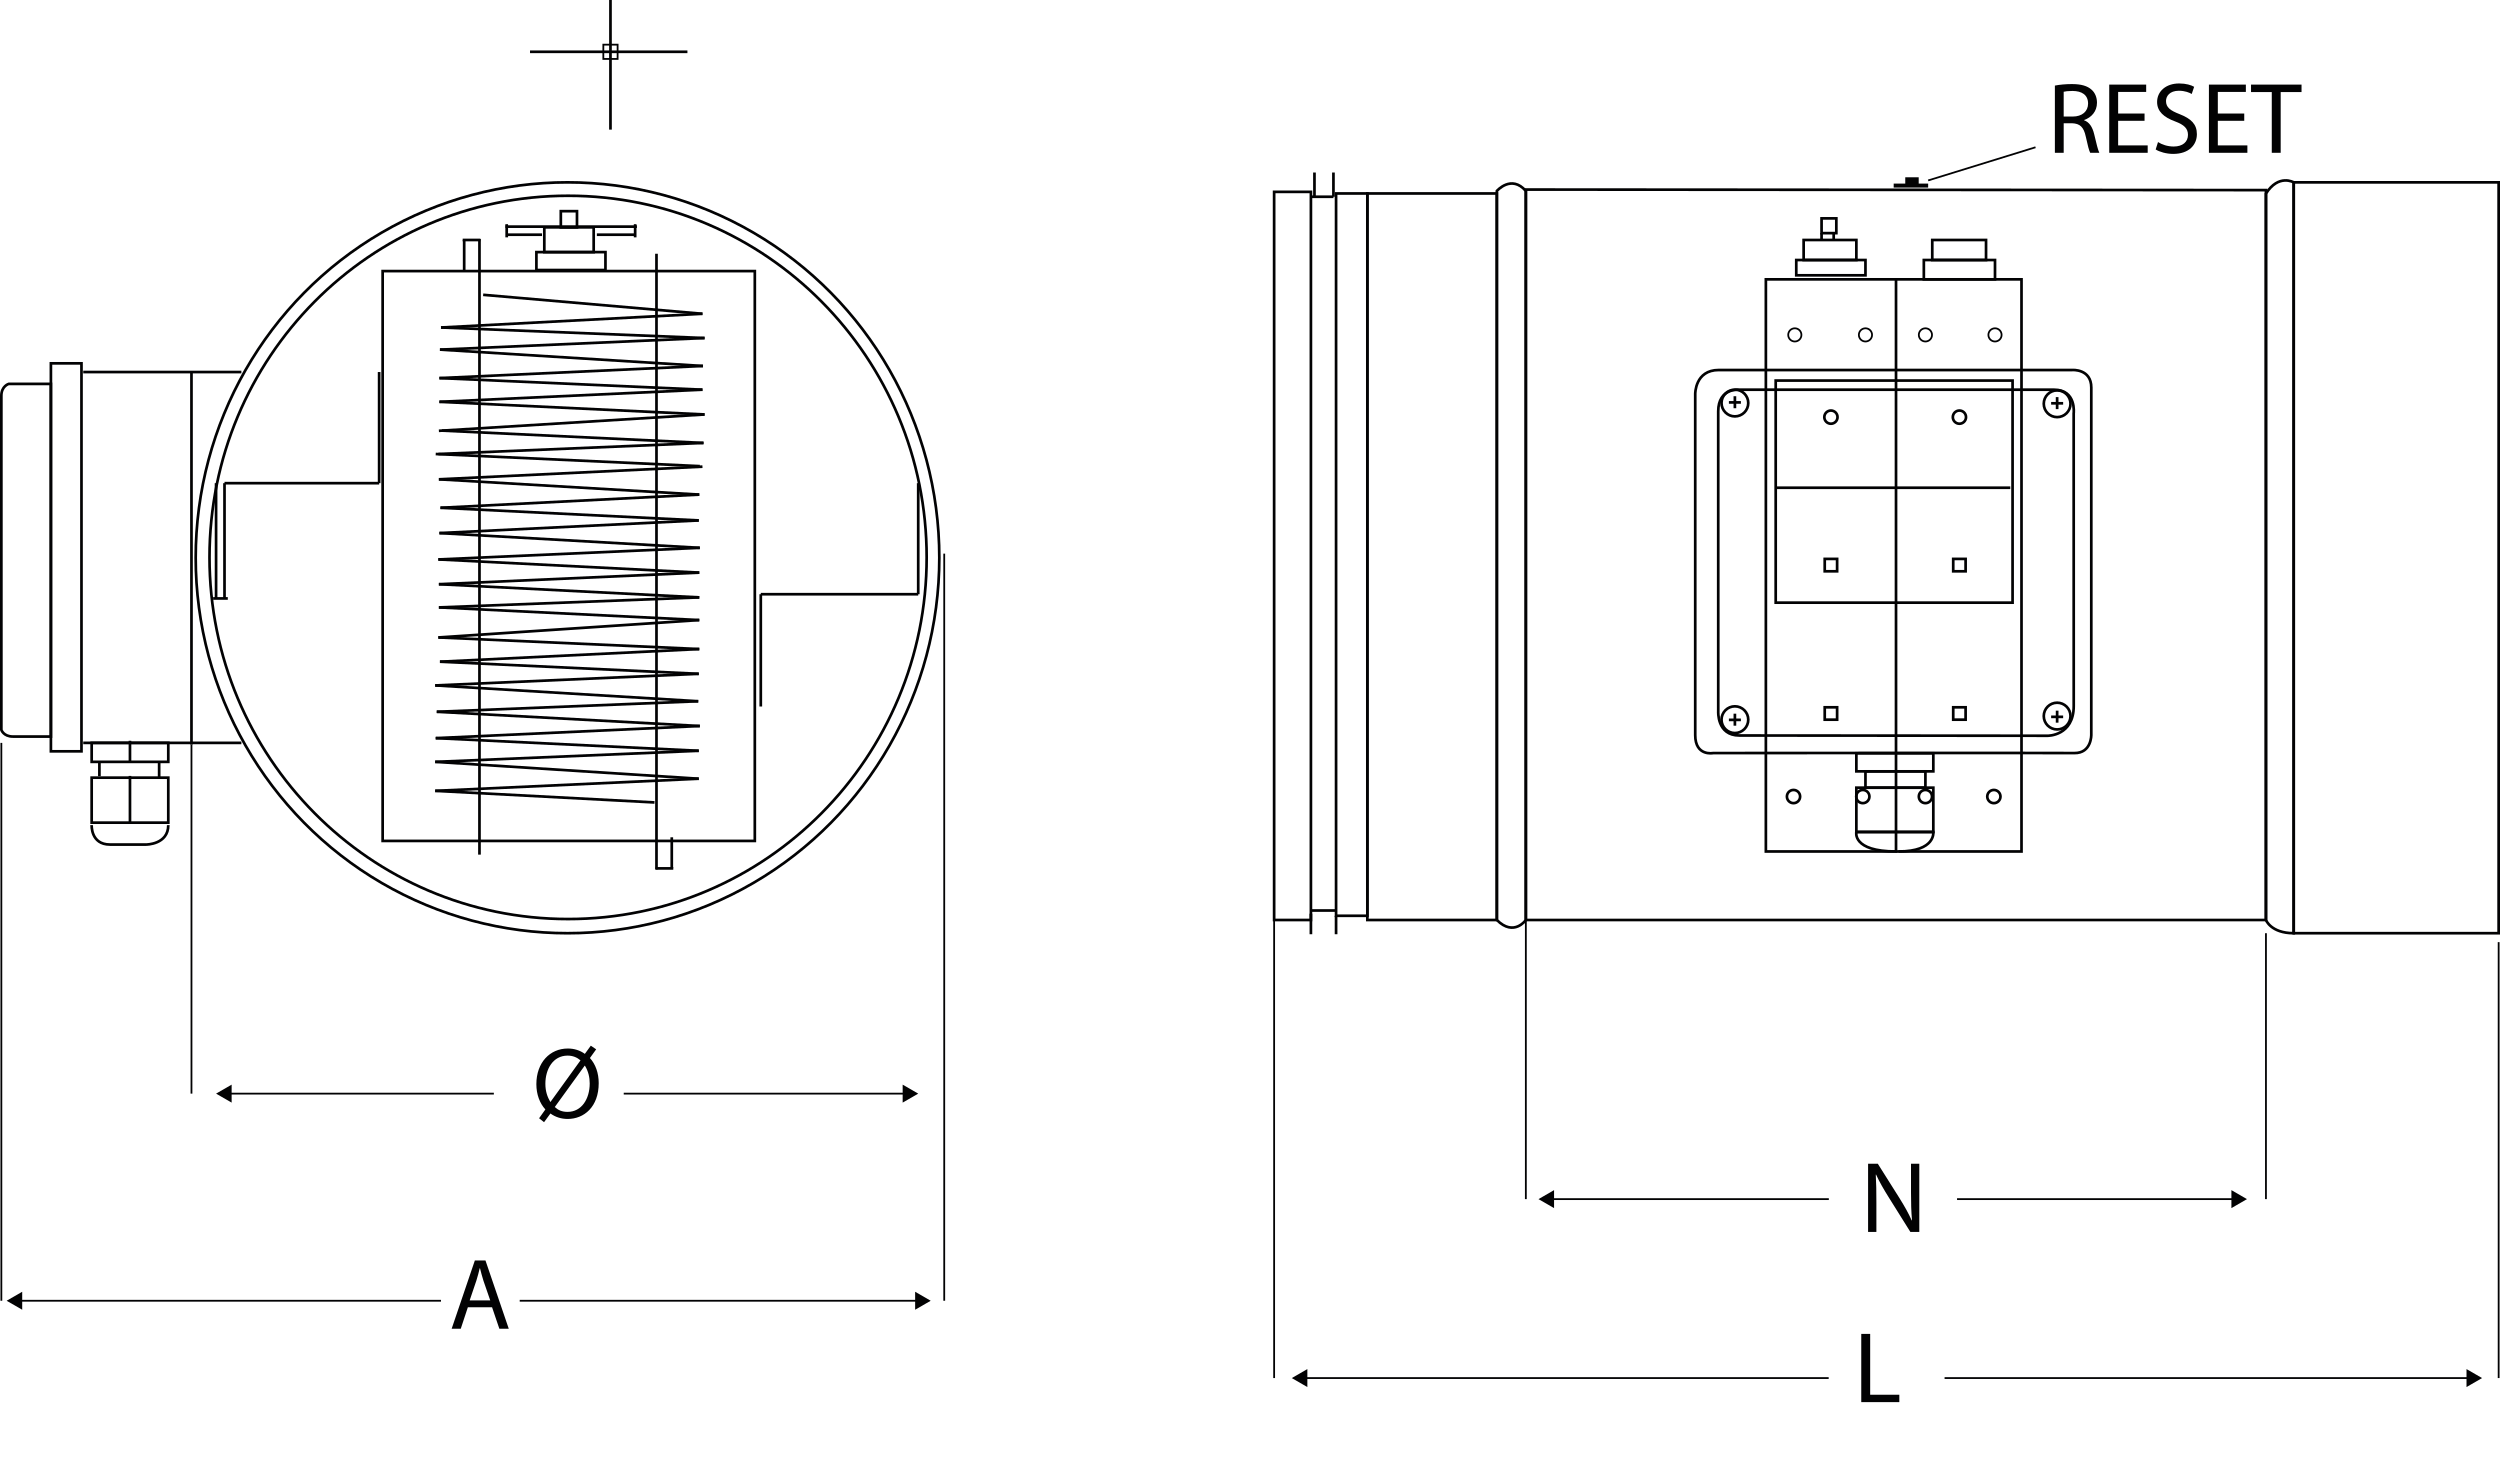 <?xml version="1.0" encoding="utf-8"?>
<!-- Generator: Adobe Illustrator 20.0.0, SVG Export Plug-In . SVG Version: 6.00 Build 0)  -->
<svg version="1.1" id="Capa_1" xmlns="http://www.w3.org/2000/svg" xmlns:xlink="http://www.w3.org/1999/xlink" x="0px" y="0px"
	 width="693.464px" height="411.456px" viewBox="0 0 693.464 411.456" enable-background="new 0 0 693.464 411.456"
	 xml:space="preserve">
<g>
	<circle fill="none" stroke="#020203" stroke-width="0.75" stroke-miterlimit="10" cx="553.07" cy="220.952" r="1.831"/>
	<circle fill="none" stroke="#020203" stroke-width="0.75" stroke-miterlimit="10" cx="543.514" cy="115.706" r="1.831"/>
	<circle fill="none" stroke="#020203" stroke-width="0.75" stroke-miterlimit="10" cx="507.872" cy="115.706" r="1.831"/>
	<circle fill="none" stroke="#020203" stroke-width="0.5" stroke-miterlimit="10" cx="497.857" cy="92.895" r="1.831"/>
	<circle fill="none" stroke="#020203" stroke-width="0.5" stroke-miterlimit="10" cx="517.452" cy="92.895" r="1.831"/>
	<circle fill="none" stroke="#020203" stroke-width="0.5" stroke-miterlimit="10" cx="534.083" cy="92.895" r="1.831"/>
	<circle fill="none" stroke="#020203" stroke-width="0.5" stroke-miterlimit="10" cx="553.384" cy="92.895" r="1.831"/>
	<circle fill="none" stroke="#020203" stroke-width="0.75" stroke-miterlimit="10" cx="534.083" cy="220.952" r="1.831"/>
	<circle fill="none" stroke="#020203" stroke-width="0.75" stroke-miterlimit="10" cx="516.722" cy="220.952" r="1.831"/>
	<circle fill="none" stroke="#020203" stroke-width="0.75" stroke-miterlimit="10" cx="497.494" cy="220.952" r="1.831"/>
	
		<line fill="none" stroke="#020203" stroke-width="0.75" stroke-miterlimit="10" x1="134.021" y1="81.776" x2="194.849" y2="87.04"/>
	
		<line fill="none" stroke="#020203" stroke-width="0.75" stroke-miterlimit="10" x1="122.324" y1="90.842" x2="194.849" y2="87.04"/>
	
		<line fill="none" stroke="#020203" stroke-width="0.75" stroke-miterlimit="10" x1="195.434" y1="93.766" x2="122.324" y2="90.842"/>
	
		<line fill="none" stroke="#020203" stroke-width="0.75" stroke-miterlimit="10" x1="122.031" y1="96.983" x2="195.434" y2="93.766"/>
	
		<line fill="none" stroke="#020203" stroke-width="0.75" stroke-miterlimit="10" x1="194.995" y1="101.516" x2="122.031" y2="96.983"/>
	
		<line fill="none" stroke="#020203" stroke-width="0.75" stroke-miterlimit="10" x1="121.885" y1="104.879" x2="194.995" y2="101.516"/>
	
		<line fill="none" stroke="#020203" stroke-width="0.75" stroke-miterlimit="10" x1="194.849" y1="108.096" x2="121.885" y2="104.879"/>
	
		<line fill="none" stroke="#020203" stroke-width="0.75" stroke-miterlimit="10" x1="121.885" y1="111.459" x2="194.849" y2="108.096"/>
	
		<line fill="none" stroke="#020203" stroke-width="0.75" stroke-miterlimit="10" x1="195.434" y1="114.968" x2="121.885" y2="111.459"/>
	
		<line fill="none" stroke="#020203" stroke-width="0.75" stroke-miterlimit="10" x1="121.739" y1="119.501" x2="195.434" y2="114.968"/>
	
		<line fill="none" stroke="#020203" stroke-width="0.75" stroke-miterlimit="10" x1="195.142" y1="122.864" x2="122.595" y2="119.449"/>
	
		<line fill="none" stroke="#020203" stroke-width="0.75" stroke-miterlimit="10" x1="121.592" y1="125.935" x2="195.142" y2="122.864"/>
	
		<line fill="none" stroke="#020203" stroke-width="0.75" stroke-miterlimit="10" x1="194.118" y1="129.298" x2="120.861" y2="125.935"/>
	
		<line fill="none" stroke="#020203" stroke-width="0.75" stroke-miterlimit="10" x1="121.739" y1="132.954" x2="194.849" y2="129.444"/>
	
		<line fill="none" stroke="#020203" stroke-width="0.75" stroke-miterlimit="10" x1="193.972" y1="137.194" x2="121.739" y2="132.954"/>
	
		<line fill="none" stroke="#020203" stroke-width="0.75" stroke-miterlimit="10" x1="122.177" y1="140.85" x2="193.972" y2="137.194"/>
	
		<line fill="none" stroke="#020203" stroke-width="0.75" stroke-miterlimit="10" x1="193.826" y1="144.359" x2="122.177" y2="140.85"/>
	
		<line fill="none" stroke="#020203" stroke-width="0.75" stroke-miterlimit="10" x1="121.885" y1="147.868" x2="193.826" y2="144.359"/>
	
		<line fill="none" stroke="#020203" stroke-width="0.75" stroke-miterlimit="10" x1="194.118" y1="151.962" x2="121.885" y2="147.868"/>
	
		<line fill="none" stroke="#020203" stroke-width="0.75" stroke-miterlimit="10" x1="121.592" y1="155.179" x2="194.118" y2="151.962"/>
	
		<line fill="none" stroke="#020203" stroke-width="0.75" stroke-miterlimit="10" x1="193.972" y1="158.835" x2="121.592" y2="155.179"/>
	
		<line fill="none" stroke="#020203" stroke-width="0.75" stroke-miterlimit="10" x1="121.739" y1="162.052" x2="193.972" y2="158.835"/>
	
		<line fill="none" stroke="#020203" stroke-width="0.75" stroke-miterlimit="10" x1="193.972" y1="165.707" x2="121.739" y2="162.052"/>
	
		<line fill="none" stroke="#020203" stroke-width="0.75" stroke-miterlimit="10" x1="121.739" y1="168.485" x2="193.972" y2="165.707"/>
	
		<line fill="none" stroke="#020203" stroke-width="0.75" stroke-miterlimit="10" x1="193.972" y1="171.995" x2="121.739" y2="168.485"/>
	
		<line fill="none" stroke="#020203" stroke-width="0.75" stroke-miterlimit="10" x1="121.592" y1="176.82" x2="193.972" y2="171.995"/>
	
		<line fill="none" stroke="#020203" stroke-width="0.75" stroke-miterlimit="10" x1="193.972" y1="180.037" x2="121.592" y2="176.82"/>
	
		<line fill="none" stroke="#020203" stroke-width="0.75" stroke-miterlimit="10" x1="122.031" y1="183.546" x2="193.972" y2="180.037"/>
	
		<line fill="none" stroke="#020203" stroke-width="0.75" stroke-miterlimit="10" x1="193.826" y1="186.909" x2="122.031" y2="183.546"/>
	
		<line fill="none" stroke="#020203" stroke-width="0.75" stroke-miterlimit="10" x1="120.715" y1="190.126" x2="193.826" y2="186.909"/>
	
		<line fill="none" stroke="#020203" stroke-width="0.75" stroke-miterlimit="10" x1="193.679" y1="194.513" x2="120.715" y2="190.126"/>
	
		<line fill="none" stroke="#020203" stroke-width="0.75" stroke-miterlimit="10" x1="121.154" y1="197.437" x2="193.679" y2="194.513"/>
	
		<line fill="none" stroke="#020203" stroke-width="0.75" stroke-miterlimit="10" x1="194.118" y1="201.385" x2="121.154" y2="197.437"/>
	
		<line fill="none" stroke="#020203" stroke-width="0.75" stroke-miterlimit="10" x1="120.861" y1="204.748" x2="194.118" y2="201.385"/>
	
		<line fill="none" stroke="#020203" stroke-width="0.75" stroke-miterlimit="10" x1="193.826" y1="208.258" x2="120.861" y2="204.748"/>
	
		<line fill="none" stroke="#020203" stroke-width="0.75" stroke-miterlimit="10" x1="120.715" y1="211.328" x2="193.826" y2="208.258"/>
	
		<line fill="none" stroke="#020203" stroke-width="0.75" stroke-miterlimit="10" x1="193.826" y1="216.007" x2="120.715" y2="211.328"/>
	
		<line fill="none" stroke="#020203" stroke-width="0.75" stroke-miterlimit="10" x1="120.715" y1="219.37" x2="193.826" y2="216.007"/>
	
		<line fill="none" stroke="#020203" stroke-width="0.75" stroke-miterlimit="10" x1="181.543" y1="222.587" x2="120.715" y2="219.37"/>
	
		<line fill="none" stroke="#020203" stroke-width="0.75" stroke-miterlimit="10" x1="128.757" y1="75.196" x2="128.757" y2="66.569"/>
	
		<line fill="none" stroke="#020203" stroke-width="0.75" stroke-miterlimit="10" x1="133.25" y1="66.569" x2="128.339" y2="66.569"/>
	
		<line fill="none" stroke="#020203" stroke-width="0.75" stroke-miterlimit="10" x1="132.998" y1="237.063" x2="132.998" y2="66.293"/>
	
		<line fill="none" stroke="#020203" stroke-width="0.75" stroke-miterlimit="10" x1="186.339" y1="232.254" x2="186.339" y2="240.881"/>
	
		<line fill="none" stroke="#020203" stroke-width="0.75" stroke-miterlimit="10" x1="181.847" y1="240.881" x2="186.757" y2="240.881"/>
	
		<line fill="none" stroke="#020203" stroke-width="0.75" stroke-miterlimit="10" x1="182.099" y1="70.387" x2="182.099" y2="241.157"/>
	
		<rect x="106.142" y="75.196" fill="none" stroke="#020203" stroke-width="0.75" stroke-miterlimit="10" width="103.232" height="158.065"/>
	
		<line fill="none" stroke="#020203" stroke-width="0.75" stroke-miterlimit="10" x1="105.167" y1="103.198" x2="105.167" y2="134.026"/>
	
		<line fill="none" stroke="#020203" stroke-width="0.75" stroke-miterlimit="10" x1="62.275" y1="134.026" x2="105.167" y2="134.026"/>
	<line fill="none" stroke="#020203" stroke-width="0.75" stroke-miterlimit="10" x1="62.275" y1="166" x2="62.275" y2="134.026"/>
	<line fill="none" stroke="#020203" stroke-width="0.75" stroke-miterlimit="10" x1="59.936" y1="134.026" x2="59.936" y2="166"/>
	<line fill="none" stroke="#020203" stroke-width="0.75" stroke-miterlimit="10" x1="63.185" y1="166" x2="59.123" y2="166"/>
	
		<rect x="14.12" y="100.785" fill="none" stroke="#020203" stroke-width="0.75" stroke-miterlimit="10" width="8.481" height="107.619"/>
	<path fill="none" stroke="#020203" stroke-width="0.75" stroke-miterlimit="10" d="M14.12,106.488H2.422
		c0,0-2.047,0.585-2.047,3.29s0,92.671,0,92.671s0.585,1.861,3.217,1.861s10.528,0,10.528,0V106.488z"/>
	
		<line fill="none" stroke="#020203" stroke-width="0.75" stroke-miterlimit="10" x1="66.954" y1="206.064" x2="23.088" y2="206.064"/>
	
		<rect x="25.428" y="206.064" fill="none" stroke="#020203" stroke-width="0.75" stroke-miterlimit="10" width="21.251" height="5.264"/>
	
		<rect x="25.428" y="215.715" fill="none" stroke="#020203" stroke-width="0.75" stroke-miterlimit="10" width="21.251" height="12.478"/>
	
		<line fill="none" stroke="#020203" stroke-width="0.75" stroke-miterlimit="10" x1="36.052" y1="205.479" x2="36.052" y2="211.426"/>
	
		<line fill="none" stroke="#020203" stroke-width="0.75" stroke-miterlimit="10" x1="27.572" y1="211.328" x2="27.572" y2="215.325"/>
	
		<line fill="none" stroke="#020203" stroke-width="0.75" stroke-miterlimit="10" x1="44.144" y1="211.328" x2="44.144" y2="215.715"/>
	
		<line fill="none" stroke="#020203" stroke-width="0.75" stroke-miterlimit="10" x1="36.053" y1="215.227" x2="36.053" y2="228.095"/>
	<path fill="none" stroke="#020203" stroke-width="0.75" stroke-miterlimit="10" d="M25.428,228.875c0,0-0.292,5.392,5.069,5.392
		c6.434,0.001,10.041,0,10.041,0s6.141,0.014,6.141-5.392"/>
	
		<rect x="155.564" y="58.576" fill="none" stroke="#020203" stroke-width="0.75" stroke-miterlimit="10" width="4.484" height="4.484"/>
	
		<rect x="148.79" y="69.932" fill="none" stroke="#020203" stroke-width="0.75" stroke-miterlimit="10" width="19.155" height="4.972"/>
	
		<rect x="150.983" y="63.06" fill="none" stroke="#020203" stroke-width="0.75" stroke-miterlimit="10" width="13.696" height="6.872"/>
	
		<line fill="none" stroke="#020203" stroke-width="0.75" stroke-miterlimit="10" x1="176.669" y1="62.865" x2="140.211" y2="62.865"/>
	
		<line fill="none" stroke="#020203" stroke-width="0.75" stroke-miterlimit="10" x1="140.552" y1="62.183" x2="140.552" y2="65.838"/>
	
		<line fill="none" stroke="#020203" stroke-width="0.75" stroke-miterlimit="10" x1="150.348" y1="65.107" x2="140.552" y2="65.107"/>
	
		<line fill="none" stroke="#020203" stroke-width="0.75" stroke-miterlimit="10" x1="165.556" y1="65.107" x2="176.182" y2="65.107"/>
	
		<line fill="none" stroke="#020203" stroke-width="0.75" stroke-miterlimit="10" x1="176.182" y1="62.183" x2="176.182" y2="65.838"/>
	
		<line fill="none" stroke="#020203" stroke-width="0.75" stroke-miterlimit="10" x1="66.954" y1="103.198" x2="23.088" y2="103.198"/>
	
		<line fill="none" stroke="#020203" stroke-width="0.75" stroke-miterlimit="10" x1="53.112" y1="103.198" x2="53.112" y2="206.503"/>
	
		<line fill="none" stroke="#020203" stroke-width="0.5" stroke-miterlimit="10" x1="53.112" y1="206.503" x2="53.112" y2="303.356"/>
	<g>
		<g>
			
				<line fill="none" stroke="#020203" stroke-width="0.5" stroke-miterlimit="10" x1="136.988" y1="303.356" x2="63.524" y2="303.356"/>
			<g>
				<polygon fill="#020203" points="64.253,300.863 59.936,303.356 64.253,305.849 				"/>
			</g>
		</g>
	</g>
	<line fill="none" stroke="#020203" stroke-width="0.5" stroke-miterlimit="10" x1="0.375" y1="206.064" x2="0.375" y2="360.81"/>
	<g>
		<g>
			<line fill="none" stroke="#020203" stroke-width="0.5" stroke-miterlimit="10" x1="122.324" y1="360.81" x2="5.43" y2="360.81"/>
			<g>
				<polygon fill="#020203" points="6.159,358.316 1.842,360.809 6.159,363.303 				"/>
			</g>
		</g>
	</g>
	<g>
		<g>
			
				<line fill="none" stroke="#020203" stroke-width="0.5" stroke-miterlimit="10" x1="144.159" y1="360.81" x2="254.575" y2="360.81"/>
			<g>
				<polygon fill="#020203" points="253.846,363.303 258.163,360.81 253.846,358.317 				"/>
			</g>
		</g>
	</g>
	<g>
		<g>
			
				<line fill="none" stroke="#020203" stroke-width="0.5" stroke-miterlimit="10" x1="173.014" y1="303.356" x2="251.115" y2="303.356"/>
			<g>
				<polygon fill="#020203" points="250.385,305.85 254.702,303.357 250.385,300.863 				"/>
			</g>
		</g>
	</g>
	
		<line fill="none" stroke="#020203" stroke-width="0.75" stroke-miterlimit="10" x1="211.031" y1="195.975" x2="211.031" y2="164.83"/>
	
		<line fill="none" stroke="#020203" stroke-width="0.75" stroke-miterlimit="10" x1="254.702" y1="164.83" x2="211.031" y2="164.83"/>
	
		<line fill="none" stroke="#020203" stroke-width="0.75" stroke-miterlimit="10" x1="254.702" y1="134.026" x2="254.702" y2="164.83"/>
	
		<line fill="none" stroke="#020203" stroke-width="0.5" stroke-miterlimit="10" x1="261.916" y1="153.571" x2="261.916" y2="360.81"/>
	
		<ellipse fill="none" stroke="#020203" stroke-width="0.75" stroke-miterlimit="10" cx="157.577" cy="154.615" rx="99.465" ry="100.314"/>
	
		<ellipse fill="none" stroke="#020203" stroke-width="0.75" stroke-miterlimit="10" cx="157.417" cy="154.72" rx="103.135" ry="104.138"/>
	<line fill="none" stroke="#020203" stroke-width="0.75" stroke-miterlimit="10" x1="169.335" y1="0" x2="169.335" y2="35.956"/>
	
		<line fill="none" stroke="#020203" stroke-width="0.75" stroke-miterlimit="10" x1="190.681" y1="14.368" x2="147.02" y2="14.368"/>
	
		<rect x="167.356" y="12.388" fill="none" stroke="#020203" stroke-width="0.5" stroke-miterlimit="10" width="3.959" height="3.959"/>
	<path fill="none" stroke="#020203" stroke-width="0.75" stroke-miterlimit="10" d="M476.764,102.637h98.066
		c0,0,5.264-0.39,5.264,4.874c0,5.264,0,96.311,0,96.311s0.095,5.128-4.679,5.069c-5.848-0.073-100.21,0-100.21,0
		s-4.972,0.975-4.972-4.972s0-94.655,0-94.655S470.156,102.631,476.764,102.637z"/>
	
		<rect x="492.556" y="105.562" fill="none" stroke="#020203" stroke-width="0.75" stroke-miterlimit="10" width="65.702" height="61.608"/>
	
		<rect x="489.826" y="77.487" fill="none" stroke="#020203" stroke-width="0.75" stroke-miterlimit="10" width="70.91" height="158.699"/>
	<path fill="none" stroke="#020203" stroke-width="0.75" stroke-miterlimit="10" d="M569.76,108.096h-87.294
		c0,0-5.855-0.585-5.855,5.995s0.007,83.2,0.007,83.2s-0.439,6.726,5.849,6.726s85.539,0.071,85.539,0.071s7.219,0.07,7.219-8.257
		c0-8.335-0.014-81.153-0.014-81.153S576.048,108.096,569.76,108.096z"/>
	
		<rect x="498.258" y="72.126" fill="none" stroke="#020203" stroke-width="0.75" stroke-miterlimit="10" width="19.194" height="4.24"/>
	
		<rect x="533.644" y="72.126" fill="none" stroke="#020203" stroke-width="0.75" stroke-miterlimit="10" width="19.74" height="5.361"/>
	
		<rect x="535.983" y="66.569" fill="none" stroke="#020203" stroke-width="0.75" stroke-miterlimit="10" width="14.915" height="5.556"/>
	
		<rect x="500.305" y="66.569" fill="none" stroke="#020203" stroke-width="0.75" stroke-miterlimit="10" width="14.622" height="5.556"/>
	
		<rect x="505.277" y="60.574" fill="none" stroke="#020203" stroke-width="0.75" stroke-miterlimit="10" width="4.094" height="4.094"/>
	<line fill="none" x1="506.154" y1="64.668" x2="506.154" y2="66.569"/>
	<line fill="none" stroke="#020203" stroke-width="0.75" stroke-miterlimit="10" x1="508.64" y1="64.668" x2="508.64" y2="66.569"/>
	
		<line fill="none" stroke="#020203" stroke-width="0.75" stroke-miterlimit="10" x1="505.277" y1="64.668" x2="505.277" y2="66.569"/>
	
		<line fill="none" stroke="#020203" stroke-width="0.75" stroke-miterlimit="10" x1="492.556" y1="135.293" x2="557.624" y2="135.293"/>
	
		<rect x="514.927" y="208.951" fill="none" stroke="#020203" stroke-width="0.75" stroke-miterlimit="10" width="21.348" height="5.01"/>
	
		<rect x="514.927" y="218.493" fill="none" stroke="#020203" stroke-width="0.75" stroke-miterlimit="10" width="21.348" height="12.283"/>
	
		<rect x="517.452" y="213.96" fill="none" stroke="#020203" stroke-width="0.75" stroke-miterlimit="10" width="16.63" height="4.533"/>
	<path fill="none" stroke="#020203" stroke-width="0.75" stroke-miterlimit="10" d="M525.929,77.487v158.699
		c-12.247,0-11.002-5.41-11.002-5.41h21.348c0,0,0.731,5.41-9.651,5.41"/>
	
		<rect x="506.154" y="155.033" fill="none" stroke="#020203" stroke-width="0.75" stroke-miterlimit="10" width="3.436" height="3.436"/>
	
		<rect x="506.154" y="196.194" fill="none" stroke="#020203" stroke-width="0.75" stroke-miterlimit="10" width="3.436" height="3.436"/>
	
		<rect x="541.796" y="196.194" fill="none" stroke="#020203" stroke-width="0.75" stroke-miterlimit="10" width="3.436" height="3.436"/>
	
		<rect x="541.796" y="155.033" fill="none" stroke="#020203" stroke-width="0.75" stroke-miterlimit="10" width="3.436" height="3.436"/>
	<circle fill="none" stroke="#020203" stroke-width="0.75" stroke-miterlimit="10" cx="481.235" cy="111.792" r="3.709"/>
	<circle fill="none" stroke="#020203" stroke-width="0.75" stroke-miterlimit="10" cx="570.619" cy="111.996" r="3.709"/>
	<circle fill="none" stroke="#020203" stroke-width="0.75" stroke-miterlimit="10" cx="570.619" cy="198.629" r="3.709"/>
	<circle fill="none" stroke="#020203" stroke-width="0.75" stroke-miterlimit="10" cx="481.235" cy="199.631" r="3.709"/>
	
		<line fill="none" stroke="#020203" stroke-width="0.75" stroke-miterlimit="10" x1="481.235" y1="197.965" x2="481.235" y2="201.296"/>
	
		<line fill="none" stroke="#020203" stroke-width="0.75" stroke-miterlimit="10" x1="482.9" y1="199.683" x2="479.57" y2="199.683"/>
	<g>
		
			<line fill="none" stroke="#020203" stroke-width="0.75" stroke-miterlimit="10" x1="570.619" y1="197.126" x2="570.619" y2="200.457"/>
		
			<line fill="none" stroke="#020203" stroke-width="0.75" stroke-miterlimit="10" x1="572.285" y1="198.844" x2="568.954" y2="198.844"/>
	</g>
	<g>
		
			<line fill="none" stroke="#020203" stroke-width="0.75" stroke-miterlimit="10" x1="570.619" y1="110.152" x2="570.619" y2="113.482"/>
		
			<line fill="none" stroke="#020203" stroke-width="0.75" stroke-miterlimit="10" x1="572.285" y1="111.87" x2="568.954" y2="111.87"/>
	</g>
	<g>
		
			<line fill="none" stroke="#020203" stroke-width="0.75" stroke-miterlimit="10" x1="481.235" y1="109.905" x2="481.235" y2="113.235"/>
		
			<line fill="none" stroke="#020203" stroke-width="0.75" stroke-miterlimit="10" x1="482.9" y1="111.623" x2="479.57" y2="111.623"/>
	</g>
	
		<rect x="636.242" y="50.582" fill="none" stroke="#020203" stroke-width="0.75" stroke-miterlimit="10" width="56.847" height="208.275"/>
	<path fill="none" stroke="#020203" stroke-width="0.75" stroke-miterlimit="10" d="M636.242,50.582c0,0-4.192-2.437-7.701,3.119
		v201.493c0,0,1.365,3.663,7.701,3.663V50.582z"/>
	<polygon fill="none" stroke="#020203" stroke-width="0.75" stroke-miterlimit="10" points="628.541,255.195 423.247,255.195 
		423.247,52.582 628.541,52.732 	"/>
	<path fill="none" stroke="#020203" stroke-width="0.75" stroke-miterlimit="10" d="M423.247,52.971v202.224c0,0-3.29,4.752-8.042,0
		V52.971C415.205,52.971,419.226,48.308,423.247,52.971z"/>
	
		<rect x="379.283" y="53.664" fill="none" stroke="#020203" stroke-width="0.75" stroke-miterlimit="10" width="35.922" height="201.531"/>
	
		<rect x="353.425" y="53.22" fill="none" stroke="#020203" stroke-width="0.75" stroke-miterlimit="10" width="10.203" height="201.975"/>
	
		<rect x="370.607" y="53.664" fill="none" stroke="#020203" stroke-width="0.75" stroke-miterlimit="10" width="8.676" height="200.361"/>
	
		<line fill="none" stroke="#020203" stroke-width="0.75" stroke-miterlimit="10" x1="363.628" y1="253.44" x2="363.628" y2="259.143"/>
	
		<line fill="none" stroke="#020203" stroke-width="0.75" stroke-miterlimit="10" x1="370.607" y1="254.025" x2="370.607" y2="259.143"/>
	
		<line fill="none" stroke="#020203" stroke-width="0.75" stroke-miterlimit="10" x1="370.607" y1="252.563" x2="363.628" y2="252.563"/>
	
		<line fill="none" stroke="#020203" stroke-width="0.75" stroke-miterlimit="10" x1="369.876" y1="54.579" x2="363.628" y2="54.579"/>
	
		<line fill="none" stroke="#020203" stroke-width="0.75" stroke-miterlimit="10" x1="369.876" y1="54.579" x2="369.876" y2="47.853"/>
	
		<line fill="none" stroke="#020203" stroke-width="0.75" stroke-miterlimit="10" x1="364.612" y1="54.579" x2="364.612" y2="47.853"/>
	
		<line fill="none" stroke="#020203" stroke-width="0.5" stroke-miterlimit="10" x1="353.425" y1="255.195" x2="353.425" y2="382.255"/>
	
		<line fill="none" stroke="#020203" stroke-width="0.5" stroke-miterlimit="10" x1="423.247" y1="255.195" x2="423.247" y2="332.618"/>
	<g>
		<g>
			
				<line fill="none" stroke="#020203" stroke-width="0.5" stroke-miterlimit="10" x1="507.251" y1="382.255" x2="361.912" y2="382.255"/>
			<g>
				<polygon fill="#020203" points="362.642,379.762 358.325,382.255 362.642,384.748 				"/>
			</g>
		</g>
	</g>
	<g>
		<g>
			
				<line fill="none" stroke="#020203" stroke-width="0.5" stroke-miterlimit="10" x1="507.29" y1="332.618" x2="430.344" y2="332.618"/>
			<g>
				<polygon fill="#020203" points="431.073,330.125 426.756,332.618 431.073,335.111 				"/>
			</g>
		</g>
	</g>
	<g>
		<g>
			
				<line fill="none" stroke="#020203" stroke-width="0.5" stroke-miterlimit="10" x1="539.396" y1="382.255" x2="684.904" y2="382.255"/>
			<g>
				<polygon fill="#020203" points="684.175,384.748 688.492,382.255 684.175,379.762 				"/>
			</g>
		</g>
	</g>
	<g>
		<g>
			
				<line fill="none" stroke="#020203" stroke-width="0.5" stroke-miterlimit="10" x1="542.856" y1="332.618" x2="619.69" y2="332.618"/>
			<g>
				<polygon fill="#020203" points="618.96,335.111 623.277,332.618 618.96,330.125 				"/>
			</g>
		</g>
	</g>
	
		<line fill="none" stroke="#020203" stroke-width="0.5" stroke-miterlimit="10" x1="628.541" y1="258.858" x2="628.541" y2="332.618"/>
	
		<line fill="none" stroke="#020203" stroke-width="0.5" stroke-miterlimit="10" x1="693.089" y1="261.336" x2="693.089" y2="382.255"/>
	<g>
		<path fill="#020203" d="M569.994,23.74c1.235-0.253,3.032-0.421,4.688-0.421c2.611,0,4.324,0.505,5.503,1.572
			c0.927,0.814,1.488,2.105,1.488,3.594c0,2.471-1.601,4.127-3.565,4.801v0.084c1.432,0.506,2.302,1.854,2.779,3.818
			c0.618,2.64,1.067,4.464,1.432,5.194h-2.526c-0.309-0.533-0.73-2.162-1.235-4.521c-0.562-2.611-1.601-3.594-3.818-3.678h-2.303
			v8.198h-2.442V23.74z M572.436,32.331h2.499c2.611,0,4.268-1.432,4.268-3.594c0-2.443-1.769-3.509-4.352-3.509
			c-1.18,0-1.994,0.112-2.415,0.225V32.331z"/>
		<path fill="#020203" d="M594.868,33.511h-7.328v6.822h8.198v2.05h-10.669V23.459h10.248v2.049h-7.777v5.98h7.328V33.511z"/>
		<path fill="#020203" d="M598.601,39.407c1.095,0.702,2.667,1.235,4.352,1.235c2.499,0,3.959-1.292,3.959-3.229
			c0-1.74-1.011-2.779-3.566-3.734c-3.088-1.123-4.997-2.751-4.997-5.391c0-2.948,2.442-5.138,6.12-5.138
			c1.91,0,3.342,0.449,4.156,0.927l-0.674,1.993c-0.59-0.365-1.854-0.898-3.566-0.898c-2.583,0-3.565,1.544-3.565,2.836
			c0,1.769,1.151,2.639,3.763,3.65c3.2,1.263,4.801,2.78,4.801,5.559c0,2.92-2.134,5.475-6.598,5.475
			c-1.825,0-3.818-0.562-4.83-1.235L598.601,39.407z"/>
		<path fill="#020203" d="M622.521,33.511h-7.328v6.822h8.198v2.05h-10.669V23.459h10.248v2.049h-7.777v5.98h7.328V33.511z"/>
		<path fill="#020203" d="M630.157,25.537h-5.756v-2.078h14.011v2.078h-5.784v16.846h-2.471V25.537z"/>
	</g>
	<rect x="528.492" y="49.176" fill="#020203" width="3.726" height="2.197"/>
	<rect x="525.281" y="50.925" fill="#020203" width="9.562" height="1.104"/>
	<line fill="none" stroke="#020203" stroke-width="0.5" stroke-miterlimit="10" x1="564.624" y1="40.848" x2="534.843" y2="50.05"/>
	<g>
		<path fill="#020203" d="M149.537,310.187l1.741-2.442c-1.572-1.713-2.499-4.184-2.499-7.02c0-5.98,3.762-9.883,8.731-9.883
			c1.741,0,3.369,0.506,4.717,1.488l1.657-2.274l1.488,1.011l-1.74,2.415c1.572,1.712,2.442,4.183,2.442,6.963
			c0,6.598-4.071,9.938-8.619,9.938c-1.769,0-3.426-0.533-4.773-1.516l-1.769,2.414L149.537,310.187z M161.021,294.128
			c-0.955-0.814-2.134-1.319-3.565-1.319c-4.1,0-6.177,3.818-6.177,7.805c0,2.078,0.533,3.622,1.375,5.054l0.056-0.027
			L161.021,294.128z M153.89,307.071c0.926,0.87,1.994,1.348,3.538,1.348c3.931,0,6.148-3.622,6.148-7.89
			c0-1.601-0.337-3.285-1.319-4.913h-0.084L153.89,307.071z"/>
	</g>
	<g>
		<path fill="#020203" d="M129.777,362.612l-1.966,5.952h-2.526l6.429-18.923h2.948l6.458,18.923h-2.611l-2.021-5.952H129.777z
			 M135.981,360.703l-1.881-5.446c-0.393-1.236-0.674-2.359-0.954-3.454h-0.084c-0.252,1.095-0.562,2.274-0.926,3.426l-1.854,5.475
			H135.981z"/>
	</g>
	<g>
		<path fill="#020203" d="M516.288,370.005h2.471v16.874h8.086v2.05h-10.557V370.005z"/>
	</g>
	<g>
		<path fill="#020203" d="M518.179,341.729v-18.924h2.695l6.036,9.574c1.376,2.219,2.499,4.184,3.369,6.148l0.084-0.027
			c-0.225-2.527-0.28-4.829-0.28-7.749v-7.946h2.302v18.924h-2.471l-6.008-9.602c-1.319-2.106-2.583-4.268-3.51-6.317l-0.084,0.028
			c0.141,2.386,0.168,4.66,0.168,7.805v8.086H518.179z"/>
	</g>
</g>
</svg>
